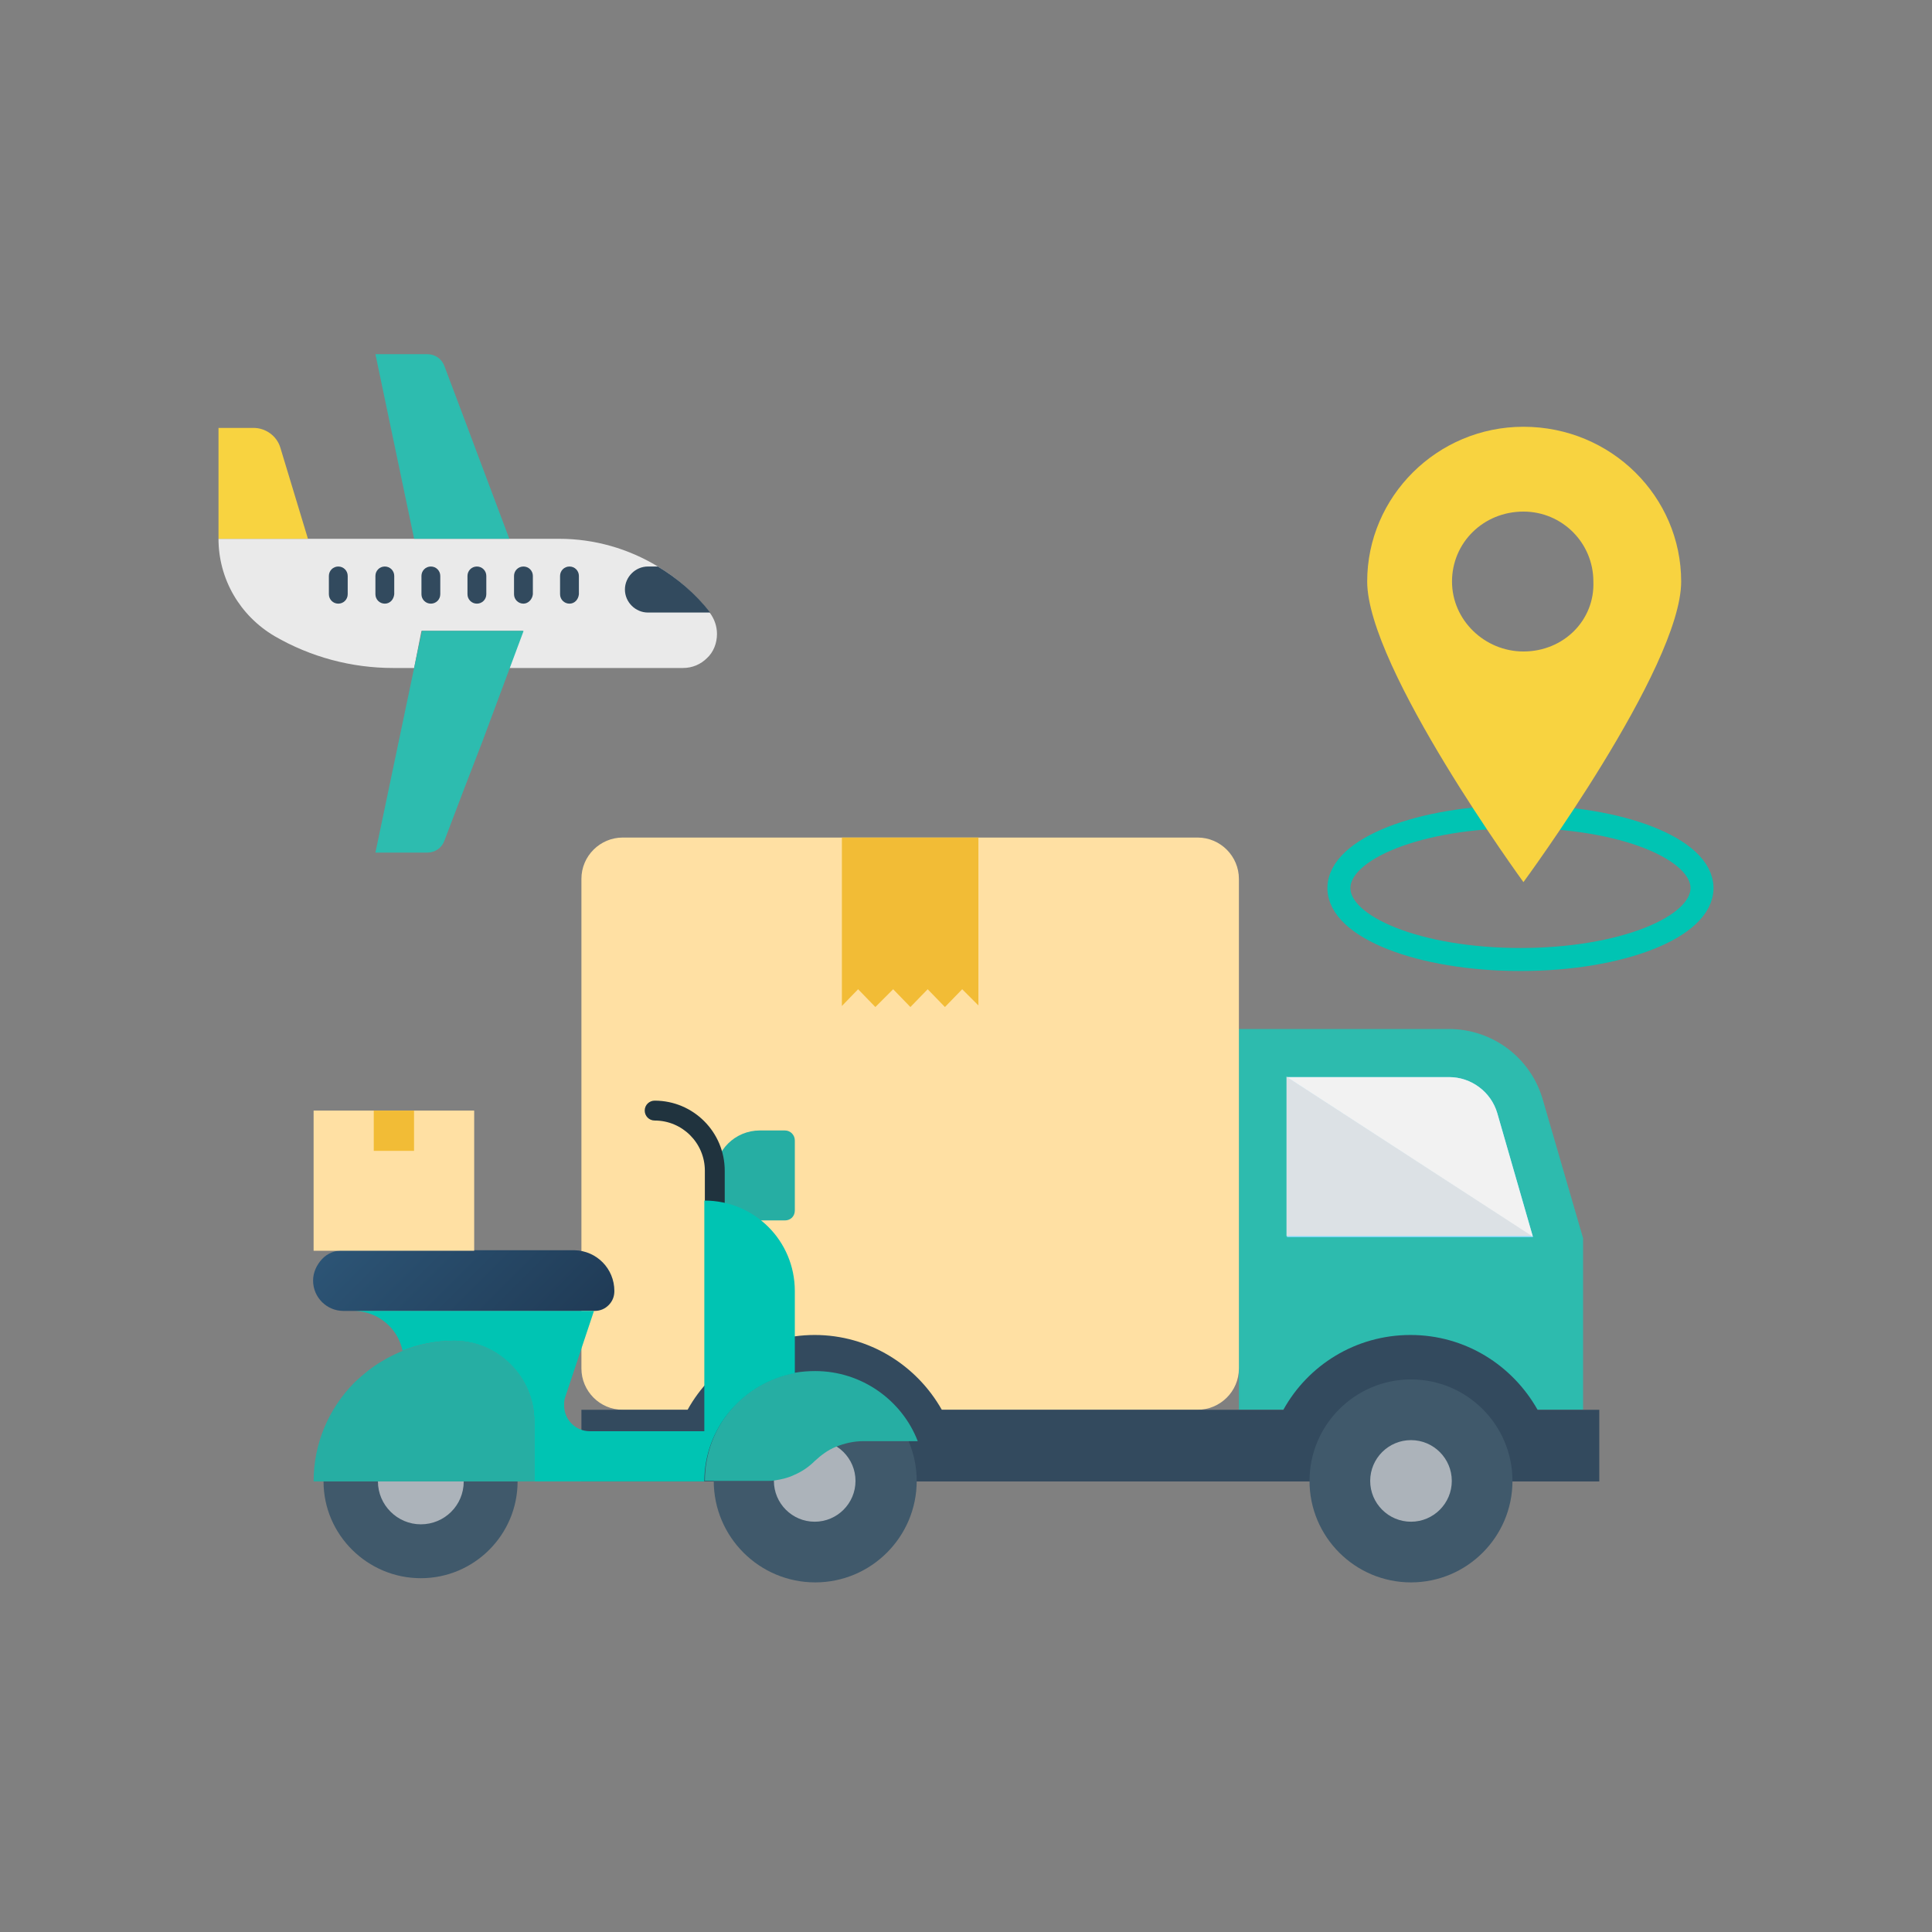 <svg width="168" height="168" viewBox="0 0 168 168" fill="none" xmlns="http://www.w3.org/2000/svg">
<rect x="0" y="0" width="168" height="168" fill="#808080" stroke="none"/>
<path d="M125.969 89.477H107.73V122.589H137.659V107.671L134.156 95.618C133.11 91.979 129.79 89.477 125.969 89.477Z" fill="#2DBBAE"/>
<path d="M133.292 107.534L130.199 96.8C129.654 94.935 127.925 93.662 126.015 93.662H111.915V107.58H133.292V107.534Z" fill="#84DBFF"/>
<path d="M133.292 107.489H111.869V93.616L133.292 107.489Z" fill="#DCE1E5"/>
<path d="M133.292 107.534L130.199 96.8C129.654 94.935 127.925 93.662 126.015 93.662H111.915L133.292 107.534Z" fill="#F2F2F2"/>
<path d="M102.182 72.83H56.107H54.151C52.195 72.83 50.558 74.422 50.558 76.424V78.379V117.04V118.996C50.558 120.952 52.15 122.589 54.151 122.589H56.107H102.182H104.137C106.093 122.589 107.731 120.998 107.731 118.996V117.04V78.379V76.424C107.731 74.468 106.139 72.83 104.137 72.83H102.182Z" fill="#FFE0A3"/>
<path d="M85.079 72.83V87.431L83.669 86.021L82.168 87.567L80.667 86.021L79.166 87.567L77.665 86.021L76.119 87.567L74.618 86.021L73.208 87.476V72.83H85.079Z" fill="#F2BC36"/>
<path d="M139.069 122.589V128.821H50.558V122.589H59.791C61.928 118.723 66.113 116.085 70.843 116.085C75.574 116.085 79.713 118.723 81.896 122.589H111.597C113.734 118.723 117.873 116.085 122.649 116.085C127.425 116.085 131.519 118.723 133.702 122.589H139.069Z" fill="#334A5E"/>
<path d="M131.519 128.775C131.519 133.642 127.562 137.599 122.695 137.599C117.828 137.599 113.871 133.642 113.871 128.775C113.871 123.908 117.828 119.951 122.695 119.951C127.562 119.951 131.519 123.908 131.519 128.775Z" fill="#40596B"/>
<path d="M126.243 128.775C126.243 130.731 124.651 132.323 122.695 132.323C120.739 132.323 119.147 130.731 119.147 128.775C119.147 126.819 120.739 125.228 122.695 125.228C124.651 125.228 126.243 126.819 126.243 128.775Z" fill="#ACB3BA"/>
<path d="M79.713 128.775C79.713 133.642 75.756 137.599 70.889 137.599C66.022 137.599 62.065 133.642 62.065 128.775C62.065 123.908 66.022 119.951 70.889 119.951C75.756 119.951 79.713 123.908 79.713 128.775Z" fill="#40596B"/>
<path d="M74.391 128.775C74.391 130.731 72.799 132.323 70.844 132.323C68.888 132.323 67.296 130.731 67.296 128.775C67.296 126.819 68.888 125.228 70.844 125.228C72.799 125.228 74.391 126.819 74.391 128.775Z" fill="#ACB3BA"/>
<path d="M62.346 55.129C62.346 55.948 62.028 56.721 61.482 57.221C60.936 57.767 60.208 58.086 59.389 58.086H44.289L45.471 54.856H36.648L36.011 58.086H34.191C30.553 58.086 27.005 57.131 23.867 55.311C20.865 53.537 19 50.353 19 46.851H48.61C51.703 46.851 54.659 47.715 57.206 49.262C58.935 50.308 60.436 51.627 61.709 53.264C62.118 53.81 62.346 54.447 62.346 55.129Z" fill="#EAEAEA"/>
<path d="M61.755 53.264H56.342C55.251 53.264 54.341 52.355 54.341 51.263C54.341 50.717 54.568 50.217 54.932 49.853C55.296 49.489 55.796 49.262 56.342 49.262H57.206C58.935 50.308 60.481 51.627 61.755 53.264Z" fill="#324A5E"/>
<path d="M45.516 54.902L41.923 64.544L40.377 68.547L38.648 73.095C38.421 73.732 37.83 74.141 37.147 74.141H32.645L36.01 58.086L36.693 54.856H45.516V54.902Z" fill="#2DBCAF"/>
<path d="M44.288 46.851H36.01L32.645 30.796H37.147C37.83 30.796 38.421 31.205 38.648 31.842L40.377 36.435L41.878 40.438L44.288 46.851Z" fill="#2DBCAF"/>
<path d="M26.778 46.851H19V37.209H22.047C23.093 37.209 24.049 37.891 24.367 38.892L26.778 46.851Z" fill="#F8D340"/>
<path d="M49.52 52.491C49.065 52.491 48.701 52.127 48.701 51.672V50.081C48.701 49.626 49.065 49.262 49.52 49.262C49.975 49.262 50.339 49.626 50.339 50.081V51.672C50.293 52.127 49.975 52.491 49.52 52.491Z" fill="#324A5E"/>
<path d="M45.517 52.491C45.062 52.491 44.698 52.127 44.698 51.672V50.081C44.698 49.626 45.062 49.262 45.517 49.262C45.972 49.262 46.336 49.626 46.336 50.081V51.672C46.29 52.127 45.926 52.491 45.517 52.491Z" fill="#324A5E"/>
<path d="M41.469 52.491C41.014 52.491 40.65 52.127 40.65 51.672V50.081C40.65 49.626 41.014 49.262 41.469 49.262C41.924 49.262 42.288 49.626 42.288 50.081V51.672C42.288 52.127 41.924 52.491 41.469 52.491Z" fill="#324A5E"/>
<path d="M37.466 52.491C37.011 52.491 36.648 52.127 36.648 51.672V50.081C36.648 49.626 37.011 49.262 37.466 49.262C37.921 49.262 38.285 49.626 38.285 50.081V51.672C38.285 52.127 37.921 52.491 37.466 52.491Z" fill="#324A5E"/>
<path d="M33.463 52.491C33.008 52.491 32.645 52.127 32.645 51.672V50.081C32.645 49.626 33.008 49.262 33.463 49.262C33.918 49.262 34.282 49.626 34.282 50.081V51.672C34.236 52.127 33.918 52.491 33.463 52.491Z" fill="#324A5E"/>
<path d="M29.416 52.491C28.962 52.491 28.598 52.127 28.598 51.672V50.081C28.598 49.626 28.962 49.262 29.416 49.262C29.871 49.262 30.235 49.626 30.235 50.081V51.672C30.235 52.127 29.871 52.491 29.416 52.491Z" fill="#324A5E"/>
<path d="M45.008 128.82C45.008 133.46 41.233 137.235 36.594 137.235C31.954 137.235 28.134 133.46 28.134 128.82H45.008Z" fill="#40596B"/>
<path d="M40.324 128.82C40.324 130.913 38.641 132.55 36.594 132.55C34.547 132.55 32.864 130.867 32.864 128.82H40.324Z" fill="#ACB3BA"/>
<path d="M79.804 125.318H75.073C74.255 125.318 73.436 125.5 72.663 125.818C71.981 126.091 71.389 126.546 70.844 127.047C70.343 127.547 69.752 127.956 69.115 128.229C68.569 128.502 67.978 128.638 67.387 128.729C67.159 128.775 66.886 128.775 66.659 128.775H61.292C61.292 124.045 64.658 120.178 69.161 119.36C69.707 119.269 70.298 119.223 70.889 119.223C74.937 119.223 78.439 121.77 79.804 125.318Z" fill="#26AEA3"/>
<path d="M68.251 106.124H66.068C63.885 106.124 62.156 104.35 62.156 102.212C62.156 100.029 63.93 98.301 66.068 98.301H68.251C68.751 98.301 69.115 98.71 69.115 99.165V105.26C69.115 105.76 68.751 106.124 68.251 106.124Z" fill="#26AEA3"/>
<path d="M62.156 107.034C61.656 107.034 61.292 106.624 61.292 106.169V101.803C61.292 99.392 59.336 97.437 56.926 97.437C56.425 97.437 56.062 97.027 56.062 96.572C56.062 96.072 56.471 95.708 56.926 95.708C60.291 95.708 63.02 98.437 63.02 101.803V106.169C63.02 106.624 62.657 107.034 62.156 107.034Z" fill="#20333E"/>
<path d="M46.464 123.59V128.82H27.27C27.27 125.5 28.589 122.498 30.772 120.269C30.817 120.224 30.817 120.224 30.863 120.178C31.59 119.496 32.364 118.859 33.228 118.359C33.819 117.995 34.41 117.722 35.047 117.449C36.412 116.904 37.913 116.585 39.505 116.585C41.415 116.585 43.189 117.358 44.462 118.632C45.69 119.906 46.464 121.679 46.464 123.59Z" fill="#26AEA3"/>
<path d="M53.423 112.264C53.423 112.765 53.241 113.174 52.923 113.492C52.605 113.811 52.195 113.993 51.695 113.993H29.863C28.407 113.993 27.225 112.81 27.225 111.355C27.225 110.627 27.543 109.99 27.998 109.49C28.453 108.99 29.135 108.717 29.863 108.717H49.966C51.877 108.762 53.423 110.309 53.423 112.264Z" fill="url(#paint0_linear)"/>
<path d="M41.233 96.572H27.27V108.762H41.233V96.572Z" fill="#FFE0A3"/>
<path d="M36.003 96.572H32.501V100.075H36.003V96.572Z" fill="#F2BC36"/>
<path d="M69.115 112.264V119.405C64.657 120.224 61.246 124.136 61.246 128.82H46.464V123.59C46.464 121.679 45.691 119.906 44.417 118.632C43.144 117.358 41.415 116.585 39.459 116.585C37.867 116.585 36.367 116.904 35.002 117.449C34.82 116.585 34.411 115.858 33.819 115.266C33.046 114.493 31.955 113.993 30.727 113.993H51.649L49.147 121.497C49.056 121.725 49.056 121.952 49.056 122.225C49.056 123.453 50.057 124.454 51.285 124.454H61.246V104.396C65.612 104.396 69.115 107.898 69.115 112.264Z" fill="#00C4B3"/>
<path d="M132.213 83.435C140.932 83.435 148 80.654 148 77.224C148 73.794 140.932 71.013 132.213 71.013C123.495 71.013 116.427 73.794 116.427 77.224C116.427 80.654 123.495 83.435 132.213 83.435Z" stroke="#00C4B3" stroke-width="2" stroke-miterlimit="10"/>
<path d="M132.473 37.11C124.968 37.11 118.886 43.192 118.886 50.568C118.886 58.073 132.473 76.706 132.473 76.706C132.473 76.706 146.189 58.073 146.189 50.568C146.189 43.192 140.107 37.11 132.473 37.11ZM132.473 56.65C129.108 56.65 126.262 53.932 126.262 50.568C126.262 47.203 128.979 44.486 132.473 44.486C135.837 44.486 138.554 47.203 138.554 50.568C138.684 53.932 135.966 56.65 132.473 56.65Z" fill="#F8D340"/>
<defs>
<linearGradient id="paint0_linear" x1="33.138" y1="104.424" x2="47.557" y2="118.842" gradientUnits="userSpaceOnUse">
<stop stop-color="#2C5475"/>
<stop offset="1" stop-color="#203B56"/>
</linearGradient>
</defs>
</svg>
